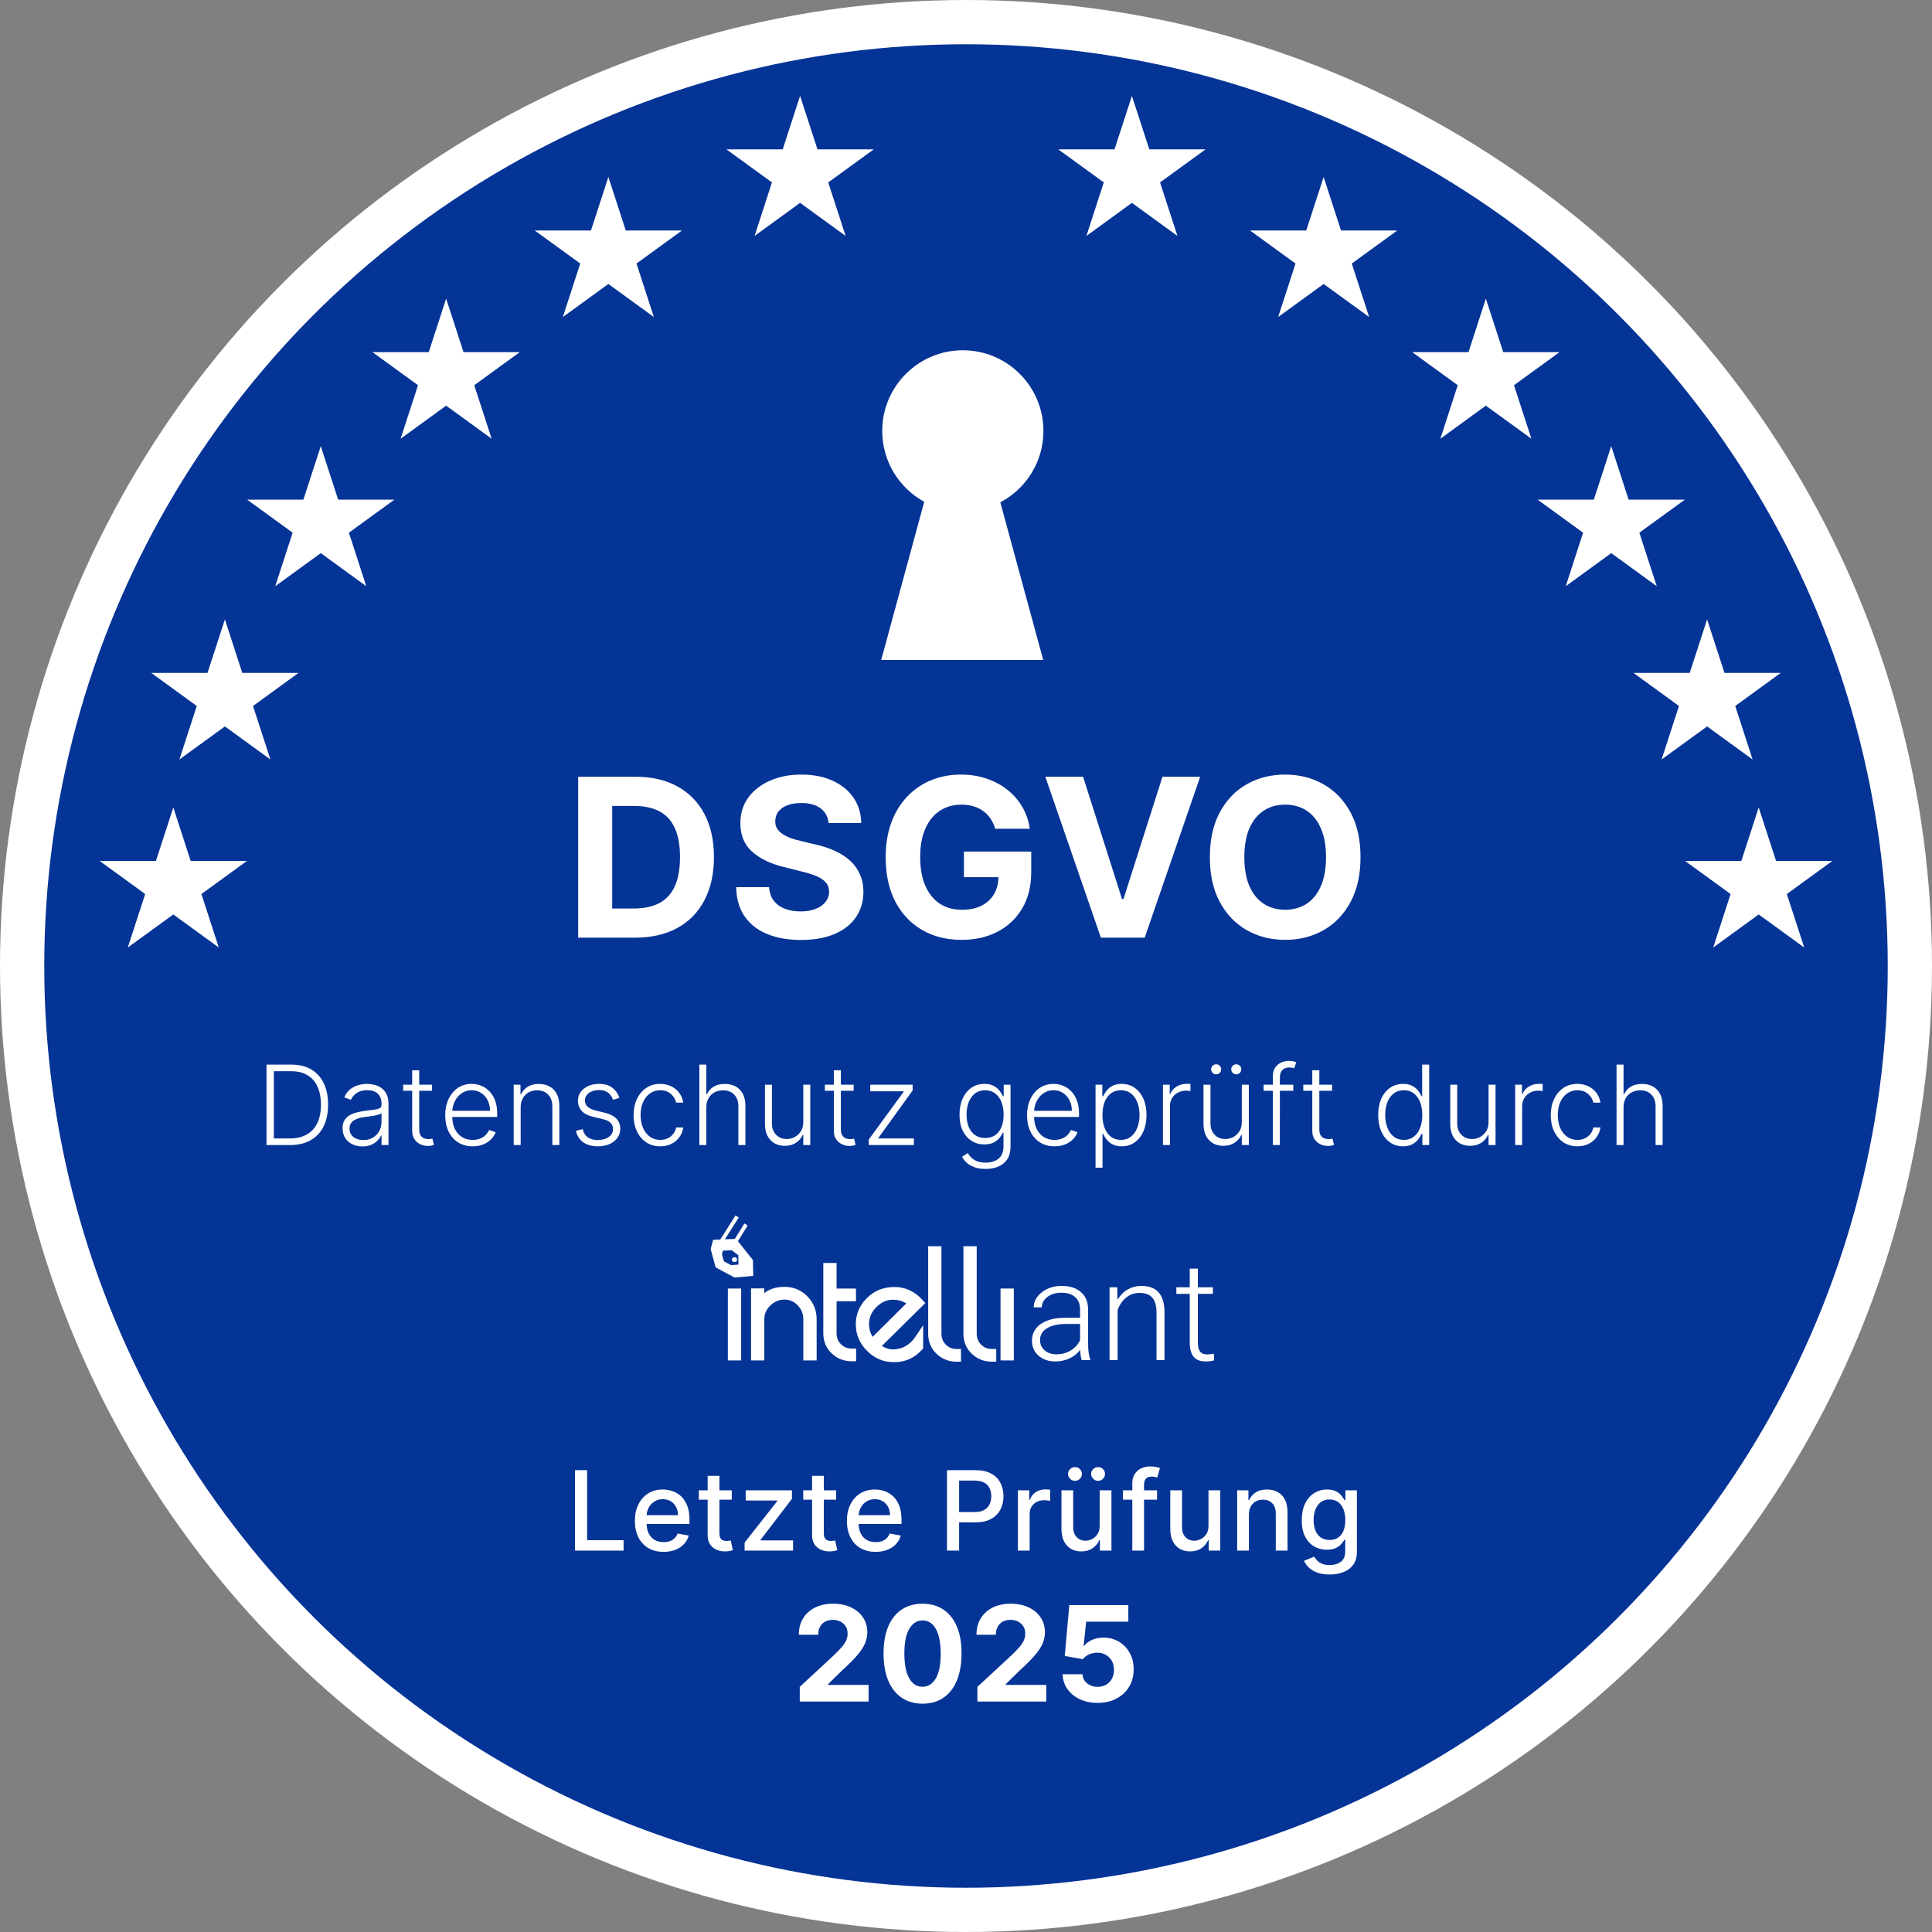 <svg width="64" height="64" viewBox="0 0 64 64" fill="none" xmlns="http://www.w3.org/2000/svg">
<rect x="0" y="0" width="64" height="64" fill="#808080" stroke="none"/>
<circle cx="32" cy="32" r="31.267" fill="#043496" stroke="white" stroke-width="1.466"/>
<path d="M19.047 51.366V48.702H19.449V51.02H20.657V51.366H19.047ZM21.982 51.407C21.785 51.407 21.616 51.365 21.474 51.281C21.332 51.196 21.223 51.076 21.146 50.923C21.069 50.768 21.031 50.587 21.031 50.38C21.031 50.175 21.069 49.995 21.146 49.839C21.223 49.683 21.331 49.561 21.468 49.473C21.607 49.386 21.769 49.342 21.955 49.342C22.068 49.342 22.177 49.36 22.283 49.398C22.389 49.435 22.484 49.494 22.568 49.573C22.652 49.653 22.718 49.757 22.767 49.884C22.816 50.011 22.84 50.165 22.84 50.346V50.484H21.251V50.193H22.459C22.459 50.09 22.438 50 22.396 49.921C22.355 49.841 22.296 49.778 22.221 49.732C22.146 49.686 22.058 49.663 21.958 49.663C21.848 49.663 21.753 49.69 21.671 49.744C21.591 49.797 21.528 49.866 21.484 49.952C21.441 50.037 21.419 50.129 21.419 50.229V50.457C21.419 50.59 21.442 50.704 21.489 50.798C21.537 50.892 21.603 50.963 21.688 51.013C21.773 51.061 21.873 51.085 21.986 51.085C22.06 51.085 22.127 51.075 22.188 51.054C22.249 51.032 22.301 51 22.345 50.958C22.39 50.915 22.424 50.863 22.447 50.8L22.815 50.867C22.786 50.975 22.733 51.07 22.656 51.152C22.581 51.232 22.486 51.295 22.372 51.34C22.258 51.385 22.128 51.407 21.982 51.407ZM24.241 49.368V49.68H23.149V49.368H24.241ZM23.442 48.889H23.831V50.78C23.831 50.855 23.843 50.912 23.865 50.95C23.888 50.987 23.917 51.013 23.952 51.027C23.989 51.04 24.028 51.046 24.071 51.046C24.102 51.046 24.129 51.044 24.153 51.04C24.176 51.035 24.194 51.032 24.207 51.029L24.278 51.351C24.255 51.359 24.223 51.368 24.181 51.377C24.14 51.386 24.088 51.392 24.025 51.392C23.923 51.394 23.827 51.376 23.739 51.338C23.65 51.3 23.579 51.241 23.524 51.161C23.47 51.081 23.442 50.981 23.442 50.86V48.889ZM24.666 51.366V51.1L25.749 49.724V49.706H24.702V49.368H26.234V49.651L25.194 51.01V51.028H26.271V51.366H24.666ZM27.699 49.368V49.68H26.608V49.368H27.699ZM26.901 48.889H27.29V50.78C27.29 50.855 27.301 50.912 27.323 50.95C27.346 50.987 27.375 51.013 27.411 51.027C27.447 51.04 27.486 51.046 27.529 51.046C27.56 51.046 27.587 51.044 27.611 51.04C27.634 51.035 27.653 51.032 27.666 51.029L27.736 51.351C27.713 51.359 27.681 51.368 27.64 51.377C27.598 51.386 27.546 51.392 27.483 51.392C27.381 51.394 27.286 51.376 27.197 51.338C27.109 51.3 27.037 51.241 26.983 51.161C26.928 51.081 26.901 50.981 26.901 50.86V48.889ZM29.006 51.407C28.809 51.407 28.64 51.365 28.498 51.281C28.356 51.196 28.247 51.076 28.17 50.923C28.093 50.768 28.055 50.587 28.055 50.38C28.055 50.175 28.093 49.995 28.17 49.839C28.247 49.683 28.355 49.561 28.492 49.473C28.631 49.386 28.793 49.342 28.979 49.342C29.092 49.342 29.201 49.36 29.307 49.398C29.413 49.435 29.508 49.494 29.592 49.573C29.676 49.653 29.742 49.757 29.791 49.884C29.84 50.011 29.864 50.165 29.864 50.346V50.484H28.275V50.193H29.483C29.483 50.09 29.462 50 29.42 49.921C29.378 49.841 29.32 49.778 29.244 49.732C29.17 49.686 29.082 49.663 28.982 49.663C28.872 49.663 28.777 49.69 28.695 49.744C28.615 49.797 28.552 49.866 28.508 49.952C28.465 50.037 28.443 50.129 28.443 50.229V50.457C28.443 50.59 28.466 50.704 28.513 50.798C28.561 50.892 28.627 50.963 28.712 51.013C28.797 51.061 28.897 51.085 29.01 51.085C29.084 51.085 29.151 51.075 29.212 51.054C29.273 51.032 29.325 51 29.369 50.958C29.414 50.915 29.448 50.863 29.471 50.8L29.839 50.867C29.81 50.975 29.757 51.07 29.68 51.152C29.605 51.232 29.51 51.295 29.395 51.34C29.282 51.385 29.152 51.407 29.006 51.407ZM31.37 51.366V48.702H32.32C32.527 48.702 32.699 48.739 32.835 48.815C32.971 48.89 33.073 48.993 33.141 49.124C33.208 49.255 33.242 49.401 33.242 49.564C33.242 49.728 33.208 49.876 33.139 50.007C33.072 50.137 32.969 50.24 32.832 50.316C32.696 50.392 32.525 50.43 32.318 50.43H31.665V50.089H32.282C32.413 50.089 32.519 50.066 32.601 50.021C32.682 49.975 32.742 49.913 32.78 49.834C32.818 49.755 32.837 49.665 32.837 49.564C32.837 49.464 32.818 49.374 32.78 49.296C32.742 49.218 32.682 49.157 32.599 49.113C32.518 49.069 32.41 49.046 32.277 49.046H31.772V51.366H31.37ZM33.719 51.366V49.368H34.095V49.685H34.116C34.152 49.578 34.216 49.493 34.308 49.432C34.401 49.369 34.506 49.338 34.623 49.338C34.648 49.338 34.676 49.339 34.709 49.34C34.743 49.342 34.769 49.344 34.788 49.347V49.719C34.773 49.715 34.745 49.71 34.705 49.705C34.665 49.699 34.625 49.696 34.586 49.696C34.493 49.696 34.411 49.715 34.34 49.754C34.268 49.792 34.212 49.846 34.17 49.914C34.129 49.982 34.108 50.059 34.108 50.146V51.366H33.719ZM36.428 50.538V49.368H36.818V51.366H36.436V51.02H36.415C36.369 51.127 36.295 51.216 36.194 51.287C36.093 51.357 35.968 51.392 35.818 51.392C35.689 51.392 35.575 51.364 35.477 51.308C35.379 51.251 35.301 51.166 35.245 51.054C35.19 50.942 35.162 50.804 35.162 50.639V49.368H35.551V50.592C35.551 50.728 35.589 50.837 35.664 50.917C35.739 50.998 35.837 51.038 35.958 51.038C36.031 51.038 36.103 51.02 36.175 50.984C36.248 50.947 36.309 50.892 36.356 50.819C36.405 50.745 36.429 50.651 36.428 50.538ZM35.611 49.054C35.549 49.054 35.495 49.032 35.449 48.987C35.403 48.941 35.38 48.888 35.38 48.828C35.38 48.763 35.403 48.709 35.449 48.665C35.495 48.622 35.549 48.6 35.611 48.6C35.676 48.6 35.73 48.622 35.773 48.665C35.818 48.709 35.84 48.763 35.84 48.828C35.84 48.888 35.818 48.941 35.773 48.987C35.73 49.032 35.676 49.054 35.611 49.054ZM36.376 49.054C36.314 49.054 36.26 49.032 36.214 48.987C36.168 48.941 36.145 48.888 36.145 48.828C36.145 48.763 36.168 48.709 36.214 48.665C36.26 48.622 36.314 48.6 36.376 48.6C36.441 48.6 36.495 48.622 36.538 48.665C36.583 48.709 36.605 48.763 36.605 48.828C36.605 48.888 36.583 48.941 36.538 48.987C36.495 49.032 36.441 49.054 36.376 49.054ZM38.329 49.368V49.68H37.199V49.368H38.329ZM37.509 51.366V49.136C37.509 49.011 37.536 48.908 37.591 48.825C37.646 48.742 37.718 48.68 37.808 48.639C37.898 48.597 37.996 48.577 38.102 48.577C38.18 48.577 38.247 48.583 38.303 48.596C38.358 48.608 38.399 48.62 38.426 48.63L38.335 48.945C38.317 48.94 38.294 48.934 38.265 48.927C38.236 48.919 38.202 48.915 38.161 48.915C38.066 48.915 37.999 48.938 37.958 48.985C37.918 49.032 37.898 49.1 37.898 49.188V51.366H37.509ZM40.033 50.538V49.368H40.423V51.366H40.041V51.02H40.02C39.974 51.127 39.9 51.216 39.799 51.287C39.698 51.357 39.573 51.392 39.423 51.392C39.294 51.392 39.181 51.364 39.082 51.308C38.984 51.251 38.906 51.166 38.85 51.054C38.794 50.942 38.767 50.804 38.767 50.639V49.368H39.156V50.592C39.156 50.728 39.194 50.837 39.269 50.917C39.344 50.998 39.443 51.038 39.563 51.038C39.636 51.038 39.708 51.02 39.78 50.984C39.853 50.947 39.913 50.892 39.961 50.819C40.01 50.745 40.034 50.651 40.033 50.538ZM41.372 50.18V51.366H40.983V49.368H41.356V49.693H41.381C41.427 49.587 41.499 49.502 41.597 49.438C41.696 49.374 41.82 49.342 41.97 49.342C42.106 49.342 42.226 49.37 42.328 49.428C42.43 49.484 42.51 49.568 42.566 49.68C42.623 49.792 42.651 49.93 42.651 50.095V51.366H42.262V50.142C42.262 49.997 42.224 49.884 42.148 49.802C42.073 49.72 41.969 49.679 41.837 49.679C41.747 49.679 41.667 49.698 41.597 49.737C41.527 49.776 41.472 49.834 41.431 49.909C41.392 49.984 41.372 50.074 41.372 50.18ZM44.047 52.157C43.888 52.157 43.752 52.137 43.637 52.095C43.523 52.053 43.431 51.998 43.359 51.93C43.287 51.861 43.233 51.786 43.197 51.705L43.532 51.567C43.555 51.605 43.586 51.645 43.626 51.688C43.665 51.731 43.719 51.768 43.787 51.798C43.855 51.829 43.943 51.844 44.051 51.844C44.198 51.844 44.32 51.808 44.417 51.736C44.513 51.665 44.561 51.551 44.561 51.395V51.002H44.536C44.513 51.045 44.479 51.092 44.435 51.144C44.391 51.196 44.332 51.241 44.255 51.279C44.179 51.317 44.08 51.337 43.957 51.337C43.799 51.337 43.657 51.3 43.531 51.226C43.405 51.151 43.305 51.042 43.231 50.897C43.158 50.751 43.122 50.572 43.122 50.359C43.122 50.147 43.158 49.965 43.23 49.813C43.303 49.661 43.403 49.545 43.529 49.464C43.656 49.383 43.799 49.342 43.96 49.342C44.084 49.342 44.184 49.363 44.26 49.404C44.337 49.445 44.396 49.493 44.439 49.547C44.482 49.602 44.516 49.65 44.539 49.692H44.568V49.368H44.949V51.411C44.949 51.582 44.909 51.723 44.829 51.834C44.749 51.944 44.641 52.025 44.505 52.078C44.37 52.131 44.217 52.157 44.047 52.157ZM44.043 51.014C44.155 51.014 44.25 50.988 44.327 50.936C44.405 50.883 44.464 50.807 44.504 50.709C44.544 50.61 44.565 50.492 44.565 50.354C44.565 50.22 44.545 50.101 44.505 49.999C44.465 49.897 44.407 49.817 44.329 49.76C44.252 49.701 44.157 49.672 44.043 49.672C43.926 49.672 43.828 49.703 43.75 49.763C43.672 49.823 43.613 49.905 43.573 50.008C43.534 50.111 43.515 50.227 43.515 50.354C43.515 50.485 43.535 50.6 43.575 50.699C43.615 50.798 43.674 50.875 43.752 50.931C43.831 50.986 43.928 51.014 44.043 51.014ZM26.493 56.366V55.879L27.631 54.825C27.728 54.732 27.809 54.647 27.875 54.572C27.942 54.497 27.992 54.424 28.026 54.352C28.061 54.279 28.078 54.201 28.078 54.116C28.078 54.023 28.057 53.942 28.014 53.874C27.971 53.806 27.913 53.753 27.839 53.717C27.765 53.679 27.681 53.66 27.588 53.66C27.49 53.66 27.405 53.68 27.332 53.72C27.259 53.759 27.203 53.816 27.163 53.89C27.123 53.964 27.104 54.052 27.104 54.154H26.462C26.462 53.945 26.509 53.763 26.604 53.609C26.699 53.455 26.831 53.336 27.002 53.251C27.173 53.167 27.37 53.125 27.593 53.125C27.822 53.125 28.021 53.166 28.191 53.247C28.361 53.327 28.494 53.438 28.589 53.581C28.683 53.724 28.731 53.887 28.731 54.071C28.731 54.192 28.707 54.311 28.659 54.429C28.612 54.546 28.528 54.677 28.407 54.821C28.287 54.963 28.117 55.135 27.897 55.334L27.43 55.792V55.814H28.773V56.366H26.493ZM30.561 56.437C30.292 56.436 30.061 56.37 29.867 56.238C29.675 56.107 29.526 55.917 29.422 55.669C29.319 55.42 29.268 55.12 29.269 54.771C29.269 54.422 29.321 54.125 29.424 53.879C29.528 53.633 29.676 53.447 29.869 53.319C30.062 53.19 30.293 53.125 30.561 53.125C30.828 53.125 31.058 53.19 31.251 53.319C31.444 53.448 31.593 53.635 31.697 53.881C31.801 54.125 31.853 54.422 31.852 54.771C31.852 55.121 31.8 55.421 31.696 55.67C31.593 55.919 31.445 56.109 31.252 56.24C31.06 56.371 30.829 56.437 30.561 56.437ZM30.561 55.876C30.744 55.876 30.89 55.784 30.999 55.6C31.109 55.416 31.163 55.139 31.162 54.771C31.162 54.528 31.137 54.326 31.087 54.165C31.038 54.004 30.968 53.882 30.878 53.801C30.788 53.72 30.682 53.679 30.561 53.679C30.378 53.679 30.233 53.77 30.123 53.953C30.014 54.135 29.959 54.407 29.958 54.771C29.958 55.016 29.982 55.221 30.031 55.386C30.081 55.549 30.151 55.672 30.242 55.754C30.333 55.836 30.439 55.876 30.561 55.876ZM32.378 56.366V55.879L33.516 54.825C33.613 54.732 33.694 54.647 33.76 54.572C33.826 54.497 33.877 54.424 33.911 54.352C33.946 54.279 33.963 54.201 33.963 54.116C33.963 54.023 33.941 53.942 33.899 53.874C33.856 53.806 33.798 53.753 33.724 53.717C33.65 53.679 33.566 53.66 33.472 53.66C33.375 53.66 33.289 53.68 33.216 53.72C33.144 53.759 33.087 53.816 33.048 53.89C33.008 53.964 32.988 54.052 32.988 54.154H32.347C32.347 53.945 32.394 53.763 32.489 53.609C32.584 53.455 32.716 53.336 32.887 53.251C33.058 53.167 33.254 53.125 33.477 53.125C33.706 53.125 33.906 53.166 34.075 53.247C34.246 53.327 34.379 53.438 34.473 53.581C34.568 53.724 34.615 53.887 34.615 54.071C34.615 54.192 34.592 54.311 34.544 54.429C34.497 54.546 34.413 54.677 34.292 54.821C34.172 54.963 34.001 55.135 33.782 55.334L33.315 55.792V55.814H34.658V56.366H32.378ZM36.359 56.41C36.139 56.41 35.942 56.37 35.769 56.288C35.597 56.207 35.461 56.095 35.36 55.953C35.259 55.81 35.207 55.647 35.202 55.462H35.858C35.865 55.586 35.917 55.687 36.014 55.764C36.111 55.841 36.226 55.879 36.359 55.879C36.466 55.879 36.559 55.856 36.641 55.809C36.723 55.761 36.787 55.695 36.833 55.611C36.879 55.525 36.903 55.428 36.903 55.317C36.903 55.205 36.879 55.106 36.831 55.02C36.784 54.935 36.719 54.868 36.636 54.821C36.553 54.773 36.457 54.748 36.35 54.747C36.256 54.747 36.165 54.767 36.077 54.805C35.989 54.843 35.921 54.896 35.872 54.963L35.271 54.855L35.422 53.169H37.377V53.721H35.98L35.897 54.522H35.916C35.972 54.443 36.057 54.378 36.17 54.326C36.284 54.274 36.411 54.248 36.551 54.248C36.744 54.248 36.916 54.293 37.067 54.383C37.218 54.474 37.337 54.598 37.424 54.757C37.512 54.914 37.555 55.095 37.554 55.3C37.555 55.515 37.505 55.707 37.404 55.875C37.304 56.041 37.164 56.172 36.984 56.268C36.805 56.363 36.597 56.41 36.359 56.41Z" fill="white"/>
<g clip-path="url(#clip0_1700_4571)">
<path d="M24.552 42.684H24.111V45.066H24.552V42.684Z" fill="white"/>
<path d="M27.052 45.066H26.611V43.701C26.611 43.524 26.551 43.374 26.426 43.242C26.302 43.113 26.158 43.05 25.984 43.05C25.808 43.05 25.656 43.114 25.52 43.246C25.385 43.377 25.319 43.526 25.319 43.701V45.066H24.879V42.68H25.319V42.836C25.494 42.698 25.716 42.628 25.984 42.628C26.284 42.628 26.54 42.734 26.744 42.942C26.948 43.15 27.052 43.405 27.052 43.701V45.066H27.052Z" fill="white"/>
<path d="M28.36 45.094H28.215C27.957 45.094 27.733 45.007 27.551 44.833C27.366 44.658 27.273 44.432 27.273 44.162V41.837H27.713V42.685H28.355V43.106H27.713V44.162C27.713 44.312 27.76 44.432 27.858 44.529C27.956 44.626 28.073 44.673 28.215 44.673H28.36V45.094Z" fill="white"/>
<path d="M29.635 45.122H29.593C29.259 45.122 28.965 44.995 28.719 44.746C28.473 44.497 28.349 44.202 28.349 43.868C28.349 43.535 28.473 43.242 28.718 42.999C28.962 42.756 29.268 42.633 29.626 42.633C29.987 42.633 30.3 42.778 30.558 43.063L30.651 43.166L29.213 44.586C29.338 44.662 29.458 44.701 29.57 44.701C29.732 44.701 29.872 44.665 29.997 44.592C30.125 44.519 30.232 44.418 30.315 44.294L30.581 43.9V44.67L30.543 44.711C30.295 44.984 29.99 45.122 29.635 45.122ZM29.586 43.055C29.378 43.055 29.196 43.134 29.032 43.299C28.868 43.463 28.788 43.645 28.788 43.854C28.788 44.015 28.827 44.157 28.906 44.285L30.022 43.177C29.89 43.095 29.746 43.055 29.586 43.055Z" fill="white"/>
<path d="M31.834 45.108H31.688C31.43 45.108 31.207 45.02 31.024 44.847C30.84 44.672 30.747 44.446 30.747 44.176V41.283H31.187V44.176C31.187 44.326 31.234 44.446 31.332 44.542C31.43 44.64 31.547 44.687 31.688 44.687H31.834V45.108L31.834 45.108Z" fill="white"/>
<path d="M33.002 45.108H32.857C32.599 45.108 32.375 45.02 32.193 44.847C32.009 44.672 31.915 44.446 31.915 44.176V41.283H32.355V44.176C32.355 44.326 32.403 44.446 32.501 44.543C32.599 44.64 32.715 44.687 32.857 44.687H33.002V45.108L33.002 45.108Z" fill="white"/>
<path d="M33.584 42.684H33.144V45.066H33.584V42.684Z" fill="white"/>
<path d="M35.833 45.055C35.806 44.979 35.789 44.867 35.782 44.718C35.688 44.84 35.569 44.934 35.424 45.001C35.279 45.067 35.125 45.1 34.963 45.1C34.731 45.1 34.544 45.035 34.4 44.906C34.257 44.777 34.185 44.613 34.185 44.415C34.185 44.18 34.283 43.995 34.478 43.858C34.674 43.721 34.946 43.653 35.296 43.653H35.779V43.378C35.779 43.206 35.726 43.07 35.62 42.971C35.514 42.873 35.359 42.823 35.155 42.823C34.969 42.823 34.815 42.871 34.693 42.966C34.571 43.061 34.511 43.175 34.511 43.309L34.243 43.307C34.243 43.115 34.332 42.949 34.511 42.809C34.689 42.668 34.908 42.598 35.168 42.598C35.438 42.598 35.65 42.665 35.805 42.8C35.961 42.934 36.04 43.122 36.045 43.363V44.505C36.045 44.738 36.069 44.913 36.118 45.029V45.055H35.833V45.055ZM34.994 44.863C35.173 44.863 35.332 44.82 35.473 44.734C35.613 44.648 35.715 44.532 35.779 44.388V43.858H35.302C35.036 43.86 34.828 43.909 34.678 44.004C34.527 44.098 34.453 44.228 34.453 44.392C34.453 44.528 34.503 44.64 34.603 44.729C34.703 44.819 34.834 44.863 34.994 44.863Z" fill="white"/>
<path d="M37.011 42.642L37.019 43.055C37.11 42.906 37.223 42.793 37.358 42.715C37.494 42.637 37.643 42.598 37.807 42.598C38.065 42.598 38.258 42.67 38.384 42.816C38.511 42.962 38.575 43.18 38.576 43.472V45.055H38.311V43.47C38.309 43.254 38.263 43.093 38.173 42.988C38.084 42.882 37.94 42.83 37.742 42.83C37.577 42.83 37.431 42.881 37.304 42.985C37.177 43.088 37.083 43.227 37.022 43.403V45.055H36.756V42.642H37.011Z" fill="white"/>
<path d="M39.68 42.025V42.642H40.179V42.861H39.68V44.47C39.68 44.604 39.704 44.704 39.752 44.769C39.8 44.835 39.881 44.867 39.994 44.867C40.039 44.867 40.111 44.86 40.21 44.845L40.221 45.062C40.152 45.087 40.056 45.099 39.936 45.099C39.753 45.099 39.62 45.046 39.537 44.94C39.454 44.834 39.412 44.677 39.412 44.471V42.861H38.968V42.642H39.412V42.025H39.68L39.68 42.025Z" fill="white"/>
<path d="M24.942 41.74L24.444 41.117L24.768 40.596L24.66 40.529L24.342 41.041L24.014 41.054L24.472 40.33L24.364 40.263L23.86 41.061L23.85 41.061L23.622 41.071L23.542 41.376L23.707 41.984L24.33 42.319L24.951 42.266L24.942 41.74ZM24.221 41.911L23.98 41.782L23.916 41.546L23.947 41.428L24.035 41.425L24.241 41.416L24.458 41.581L24.462 41.891L24.221 41.911Z" fill="white"/>
<path d="M24.331 41.805C24.275 41.805 24.247 41.779 24.247 41.727C24.247 41.675 24.275 41.648 24.331 41.648C24.387 41.648 24.415 41.675 24.415 41.727C24.415 41.779 24.387 41.805 24.331 41.805Z" fill="white"/>
</g>
<path d="M9.609 37.931H8.828V35.267H9.656C9.91 35.267 10.127 35.319 10.307 35.425C10.489 35.531 10.627 35.683 10.724 35.881C10.82 36.078 10.868 36.316 10.868 36.592C10.868 36.872 10.819 37.112 10.72 37.312C10.622 37.511 10.479 37.665 10.29 37.771C10.103 37.878 9.876 37.931 9.609 37.931ZM9.071 37.713H9.594C9.823 37.713 10.015 37.668 10.169 37.577C10.324 37.487 10.44 37.358 10.517 37.191C10.594 37.023 10.633 36.824 10.633 36.592C10.632 36.362 10.594 36.165 10.518 35.999C10.444 35.833 10.333 35.706 10.185 35.618C10.039 35.529 9.857 35.485 9.641 35.485H9.071V37.713ZM12.005 37.977C11.884 37.977 11.774 37.953 11.674 37.907C11.575 37.859 11.495 37.79 11.436 37.701C11.377 37.611 11.348 37.502 11.348 37.373C11.348 37.274 11.366 37.191 11.404 37.123C11.441 37.056 11.494 37 11.562 36.957C11.631 36.913 11.712 36.879 11.806 36.854C11.899 36.829 12.002 36.809 12.115 36.795C12.227 36.782 12.322 36.769 12.399 36.759C12.477 36.748 12.537 36.732 12.577 36.709C12.618 36.687 12.638 36.651 12.638 36.6V36.553C12.638 36.417 12.598 36.31 12.516 36.232C12.435 36.153 12.319 36.114 12.167 36.114C12.023 36.114 11.906 36.145 11.815 36.209C11.725 36.272 11.661 36.346 11.625 36.432L11.405 36.353C11.45 36.244 11.512 36.157 11.592 36.091C11.672 36.026 11.761 35.978 11.86 35.95C11.959 35.92 12.059 35.905 12.161 35.905C12.237 35.905 12.317 35.915 12.399 35.935C12.482 35.955 12.559 35.99 12.631 36.039C12.702 36.088 12.759 36.156 12.804 36.244C12.848 36.33 12.87 36.441 12.87 36.574V37.931H12.638V37.615H12.624C12.596 37.674 12.555 37.731 12.501 37.787C12.446 37.842 12.377 37.888 12.295 37.923C12.213 37.959 12.116 37.977 12.005 37.977ZM12.036 37.765C12.159 37.765 12.266 37.737 12.356 37.683C12.446 37.628 12.516 37.556 12.564 37.465C12.614 37.374 12.638 37.274 12.638 37.165V36.876C12.621 36.892 12.592 36.907 12.551 36.92C12.511 36.933 12.465 36.945 12.412 36.955C12.36 36.965 12.308 36.973 12.256 36.98C12.204 36.987 12.157 36.993 12.115 36.998C12.002 37.012 11.906 37.034 11.826 37.063C11.747 37.093 11.685 37.134 11.643 37.186C11.601 37.237 11.579 37.303 11.579 37.383C11.579 37.505 11.623 37.599 11.709 37.666C11.796 37.732 11.905 37.765 12.036 37.765ZM14.31 35.933V36.134H13.356V35.933H14.31ZM13.654 35.454H13.887V37.41C13.887 37.493 13.901 37.558 13.93 37.606C13.959 37.653 13.996 37.686 14.042 37.706C14.088 37.725 14.137 37.735 14.189 37.735C14.219 37.735 14.245 37.733 14.267 37.73C14.289 37.725 14.308 37.721 14.324 37.717L14.374 37.926C14.351 37.935 14.323 37.943 14.29 37.95C14.258 37.957 14.217 37.961 14.168 37.961C14.083 37.961 14.001 37.943 13.922 37.905C13.844 37.868 13.78 37.812 13.73 37.739C13.679 37.665 13.654 37.574 13.654 37.464V35.454ZM15.659 37.973C15.473 37.973 15.311 37.93 15.175 37.843C15.039 37.755 14.934 37.634 14.859 37.48C14.785 37.325 14.748 37.146 14.748 36.944C14.748 36.742 14.785 36.564 14.859 36.408C14.934 36.251 15.036 36.128 15.167 36.039C15.299 35.95 15.451 35.905 15.624 35.905C15.732 35.905 15.837 35.925 15.938 35.965C16.038 36.004 16.128 36.065 16.208 36.146C16.289 36.227 16.353 36.329 16.399 36.452C16.446 36.574 16.47 36.719 16.47 36.886V37.001H14.908V36.797H16.233C16.233 36.668 16.207 36.553 16.155 36.451C16.104 36.347 16.032 36.266 15.94 36.206C15.849 36.146 15.744 36.116 15.624 36.116C15.497 36.116 15.386 36.15 15.29 36.218C15.193 36.285 15.118 36.375 15.063 36.486C15.009 36.597 14.982 36.718 14.981 36.85V36.972C14.981 37.131 15.009 37.27 15.063 37.389C15.119 37.507 15.197 37.598 15.299 37.663C15.4 37.728 15.52 37.761 15.659 37.761C15.754 37.761 15.837 37.746 15.908 37.717C15.98 37.687 16.04 37.648 16.089 37.598C16.138 37.548 16.175 37.493 16.201 37.433L16.42 37.505C16.39 37.589 16.34 37.666 16.271 37.737C16.202 37.809 16.116 37.866 16.013 37.909C15.911 37.952 15.793 37.973 15.659 37.973ZM17.248 36.682V37.931H17.017V35.933H17.242V36.246H17.263C17.31 36.144 17.383 36.062 17.481 36C17.581 35.938 17.704 35.907 17.851 35.907C17.985 35.907 18.103 35.935 18.205 35.991C18.307 36.047 18.387 36.129 18.443 36.237C18.5 36.346 18.529 36.479 18.529 36.637V37.931H18.297V36.651C18.297 36.487 18.251 36.357 18.159 36.262C18.068 36.166 17.946 36.119 17.792 36.119C17.687 36.119 17.594 36.141 17.513 36.186C17.431 36.231 17.366 36.297 17.319 36.382C17.272 36.466 17.248 36.566 17.248 36.682ZM20.518 36.371L20.306 36.431C20.285 36.371 20.256 36.317 20.218 36.268C20.179 36.22 20.13 36.181 20.068 36.153C20.007 36.124 19.932 36.11 19.842 36.11C19.706 36.11 19.595 36.142 19.509 36.206C19.422 36.27 19.378 36.353 19.378 36.455C19.378 36.54 19.408 36.61 19.467 36.664C19.527 36.717 19.619 36.759 19.743 36.79L20.045 36.864C20.212 36.905 20.337 36.97 20.421 37.058C20.505 37.147 20.547 37.258 20.547 37.391C20.547 37.504 20.516 37.604 20.453 37.692C20.391 37.779 20.303 37.849 20.192 37.899C20.081 37.948 19.952 37.973 19.805 37.973C19.61 37.973 19.449 37.929 19.322 37.842C19.196 37.753 19.115 37.626 19.079 37.459L19.302 37.404C19.33 37.523 19.386 37.613 19.469 37.674C19.554 37.734 19.664 37.765 19.801 37.765C19.955 37.765 20.078 37.73 20.169 37.662C20.261 37.593 20.307 37.506 20.307 37.402C20.307 37.321 20.28 37.253 20.227 37.199C20.173 37.143 20.091 37.102 19.982 37.076L19.655 36.998C19.482 36.957 19.354 36.891 19.27 36.801C19.187 36.71 19.145 36.599 19.145 36.465C19.145 36.355 19.175 36.258 19.235 36.175C19.295 36.091 19.378 36.025 19.482 35.977C19.587 35.929 19.707 35.905 19.842 35.905C20.025 35.905 20.171 35.947 20.28 36.03C20.39 36.113 20.47 36.226 20.518 36.371ZM21.871 37.973C21.693 37.973 21.537 37.928 21.404 37.839C21.272 37.75 21.17 37.627 21.097 37.472C21.024 37.317 20.988 37.14 20.988 36.941C20.988 36.741 21.025 36.562 21.098 36.406C21.173 36.25 21.276 36.128 21.408 36.039C21.54 35.95 21.693 35.905 21.867 35.905C22.001 35.905 22.122 35.931 22.23 35.983C22.339 36.035 22.428 36.107 22.498 36.201C22.57 36.294 22.614 36.402 22.633 36.526H22.398C22.374 36.413 22.315 36.317 22.223 36.237C22.131 36.157 22.014 36.116 21.871 36.116C21.744 36.116 21.631 36.151 21.533 36.22C21.435 36.289 21.358 36.385 21.303 36.508C21.248 36.63 21.221 36.772 21.221 36.933C21.221 37.096 21.248 37.239 21.301 37.364C21.355 37.488 21.431 37.585 21.528 37.655C21.626 37.726 21.74 37.761 21.871 37.761C21.96 37.761 22.04 37.744 22.113 37.711C22.187 37.678 22.249 37.63 22.298 37.568C22.348 37.507 22.382 37.433 22.4 37.348H22.634C22.616 37.469 22.573 37.577 22.505 37.671C22.437 37.765 22.349 37.839 22.241 37.892C22.133 37.946 22.01 37.973 21.871 37.973ZM23.398 36.682V37.931H23.167V35.267H23.398V36.246H23.419C23.466 36.143 23.538 36.061 23.637 35.999C23.735 35.938 23.86 35.907 24.011 35.907C24.147 35.907 24.265 35.934 24.368 35.99C24.47 36.045 24.55 36.127 24.607 36.236C24.665 36.344 24.693 36.478 24.693 36.637V37.931H24.46V36.651C24.46 36.486 24.414 36.356 24.322 36.262C24.231 36.166 24.108 36.119 23.953 36.119C23.846 36.119 23.751 36.141 23.668 36.186C23.584 36.231 23.519 36.297 23.47 36.382C23.422 36.466 23.398 36.566 23.398 36.682ZM26.61 37.167V35.933H26.841V37.931H26.61V37.599H26.591C26.545 37.702 26.47 37.787 26.369 37.856C26.267 37.923 26.143 37.957 25.997 37.957C25.869 37.957 25.756 37.93 25.657 37.874C25.558 37.818 25.481 37.735 25.424 37.627C25.368 37.518 25.34 37.385 25.34 37.227V35.933H25.571V37.213C25.571 37.369 25.617 37.495 25.709 37.59C25.801 37.685 25.919 37.732 26.063 37.732C26.153 37.732 26.24 37.711 26.323 37.667C26.407 37.624 26.475 37.56 26.529 37.477C26.583 37.393 26.61 37.29 26.61 37.167ZM28.278 35.933V36.134H27.325V35.933H28.278ZM27.622 35.454H27.855V37.41C27.855 37.493 27.87 37.558 27.898 37.606C27.927 37.653 27.964 37.686 28.01 37.706C28.056 37.725 28.105 37.735 28.157 37.735C28.188 37.735 28.214 37.733 28.235 37.73C28.257 37.725 28.276 37.721 28.293 37.717L28.342 37.926C28.32 37.935 28.292 37.943 28.259 37.95C28.226 37.957 28.185 37.961 28.136 37.961C28.051 37.961 27.97 37.943 27.89 37.905C27.812 37.868 27.748 37.812 27.698 37.739C27.648 37.665 27.622 37.574 27.622 37.464V35.454ZM28.779 37.931V37.748L29.934 36.168V36.151H28.828V35.933H30.232V36.124L29.097 37.696V37.713H30.273V37.931H28.779ZM32.65 38.722C32.514 38.722 32.395 38.705 32.292 38.669C32.19 38.634 32.104 38.587 32.033 38.526C31.963 38.465 31.909 38.397 31.869 38.322L32.059 38.197C32.088 38.247 32.126 38.297 32.174 38.345C32.223 38.394 32.285 38.434 32.363 38.466C32.441 38.498 32.537 38.514 32.65 38.514C32.827 38.514 32.97 38.47 33.078 38.382C33.188 38.293 33.242 38.156 33.242 37.969V37.519H33.221C33.194 37.58 33.156 37.64 33.106 37.701C33.055 37.761 32.989 37.811 32.908 37.851C32.827 37.891 32.727 37.91 32.607 37.91C32.448 37.91 32.306 37.871 32.182 37.792C32.059 37.713 31.962 37.6 31.89 37.454C31.82 37.306 31.785 37.131 31.785 36.927C31.785 36.725 31.819 36.547 31.888 36.393C31.957 36.24 32.054 36.12 32.178 36.034C32.302 35.948 32.446 35.905 32.611 35.905C32.733 35.905 32.835 35.927 32.916 35.97C32.996 36.013 33.061 36.066 33.109 36.129C33.159 36.193 33.198 36.254 33.225 36.314H33.249V35.933H33.475V37.983C33.475 38.153 33.439 38.292 33.367 38.401C33.295 38.51 33.197 38.591 33.073 38.643C32.949 38.696 32.808 38.722 32.65 38.722ZM32.635 37.698C32.763 37.698 32.873 37.668 32.964 37.606C33.055 37.544 33.125 37.454 33.173 37.338C33.222 37.222 33.246 37.083 33.246 36.923C33.246 36.767 33.222 36.628 33.175 36.508C33.127 36.386 33.057 36.291 32.966 36.221C32.876 36.151 32.766 36.116 32.635 36.116C32.501 36.116 32.388 36.152 32.296 36.224C32.204 36.296 32.135 36.393 32.088 36.516C32.041 36.637 32.018 36.773 32.018 36.923C32.018 37.076 32.042 37.21 32.089 37.328C32.137 37.444 32.207 37.535 32.299 37.601C32.391 37.666 32.503 37.698 32.635 37.698ZM34.933 37.973C34.746 37.973 34.585 37.93 34.449 37.843C34.313 37.755 34.207 37.634 34.133 37.48C34.059 37.325 34.022 37.146 34.022 36.944C34.022 36.742 34.059 36.564 34.133 36.408C34.207 36.251 34.31 36.128 34.441 36.039C34.573 35.95 34.725 35.905 34.898 35.905C35.006 35.905 35.111 35.925 35.212 35.965C35.312 36.004 35.402 36.065 35.482 36.146C35.563 36.227 35.627 36.329 35.673 36.452C35.72 36.574 35.744 36.719 35.744 36.886V37.001H34.182V36.797H35.507C35.507 36.668 35.481 36.553 35.429 36.451C35.378 36.347 35.306 36.266 35.214 36.206C35.123 36.146 35.018 36.116 34.898 36.116C34.771 36.116 34.66 36.15 34.563 36.218C34.467 36.285 34.392 36.375 34.337 36.486C34.283 36.597 34.256 36.718 34.255 36.85V36.972C34.255 37.131 34.282 37.27 34.337 37.389C34.393 37.507 34.471 37.598 34.573 37.663C34.674 37.728 34.794 37.761 34.933 37.761C35.028 37.761 35.11 37.746 35.181 37.717C35.254 37.687 35.314 37.648 35.362 37.598C35.412 37.548 35.449 37.493 35.474 37.433L35.694 37.505C35.664 37.589 35.614 37.666 35.545 37.737C35.476 37.809 35.39 37.866 35.287 37.909C35.185 37.952 35.067 37.973 34.933 37.973ZM36.291 38.681V35.933H36.516V36.314H36.543C36.571 36.254 36.609 36.193 36.658 36.13C36.706 36.067 36.77 36.014 36.85 35.97C36.931 35.927 37.032 35.905 37.155 35.905C37.319 35.905 37.464 35.949 37.587 36.035C37.711 36.121 37.807 36.242 37.876 36.397C37.945 36.552 37.98 36.732 37.98 36.937C37.98 37.144 37.945 37.325 37.876 37.48C37.807 37.635 37.711 37.756 37.587 37.843C37.464 37.93 37.32 37.973 37.157 37.973C37.037 37.973 36.936 37.951 36.854 37.908C36.773 37.864 36.708 37.811 36.658 37.748C36.608 37.684 36.57 37.621 36.543 37.56H36.522V38.681H36.291ZM36.52 36.933C36.52 37.095 36.544 37.238 36.591 37.363C36.64 37.487 36.709 37.584 36.799 37.655C36.891 37.726 37.001 37.761 37.13 37.761C37.263 37.761 37.375 37.724 37.466 37.651C37.558 37.578 37.627 37.478 37.675 37.354C37.724 37.229 37.748 37.089 37.748 36.933C37.748 36.78 37.724 36.641 37.676 36.518C37.63 36.395 37.56 36.297 37.468 36.225C37.376 36.153 37.264 36.116 37.13 36.116C37 36.116 36.889 36.151 36.798 36.221C36.707 36.291 36.638 36.387 36.59 36.51C36.543 36.633 36.52 36.774 36.52 36.933ZM38.524 37.931V35.933H38.749V36.24H38.766C38.806 36.139 38.876 36.058 38.975 35.996C39.074 35.934 39.187 35.903 39.313 35.903C39.332 35.903 39.353 35.903 39.377 35.904C39.4 35.905 39.42 35.906 39.435 35.907V36.142C39.425 36.14 39.407 36.138 39.38 36.134C39.355 36.131 39.326 36.129 39.296 36.129C39.192 36.129 39.099 36.151 39.017 36.196C38.937 36.239 38.873 36.299 38.826 36.376C38.779 36.454 38.756 36.542 38.756 36.641V37.931H38.524ZM41.137 37.167V35.933H41.369V37.931H41.137V37.599H41.119C41.072 37.702 40.998 37.787 40.896 37.856C40.795 37.923 40.671 37.957 40.524 37.957C40.397 37.957 40.283 37.93 40.185 37.874C40.086 37.818 40.008 37.735 39.952 37.627C39.895 37.518 39.867 37.385 39.867 37.227V35.933H40.099V37.213C40.099 37.369 40.145 37.495 40.237 37.59C40.328 37.685 40.447 37.732 40.59 37.732C40.681 37.732 40.767 37.711 40.851 37.667C40.934 37.624 41.003 37.56 41.056 37.477C41.11 37.393 41.137 37.29 41.137 37.167ZM40.286 35.589C40.242 35.589 40.203 35.573 40.169 35.54C40.136 35.506 40.12 35.467 40.12 35.423C40.12 35.375 40.136 35.335 40.169 35.304C40.203 35.272 40.242 35.256 40.286 35.256C40.334 35.256 40.373 35.272 40.404 35.304C40.437 35.335 40.453 35.375 40.453 35.423C40.453 35.467 40.437 35.506 40.404 35.54C40.373 35.573 40.334 35.589 40.286 35.589ZM40.952 35.589C40.908 35.589 40.869 35.573 40.835 35.54C40.802 35.506 40.786 35.467 40.786 35.423C40.786 35.375 40.802 35.335 40.835 35.304C40.869 35.272 40.908 35.256 40.952 35.256C41 35.256 41.039 35.272 41.071 35.304C41.103 35.335 41.119 35.375 41.119 35.423C41.119 35.467 41.103 35.506 41.071 35.54C41.039 35.573 41 35.589 40.952 35.589ZM42.841 35.933V36.134H41.858V35.933H42.841ZM42.166 37.931V35.64C42.166 35.532 42.19 35.442 42.24 35.368C42.29 35.294 42.355 35.238 42.436 35.2C42.517 35.162 42.602 35.143 42.693 35.143C42.753 35.143 42.803 35.148 42.843 35.158C42.884 35.168 42.916 35.178 42.94 35.187L42.872 35.39C42.855 35.385 42.833 35.379 42.808 35.372C42.783 35.365 42.751 35.361 42.713 35.361C42.613 35.361 42.535 35.39 42.48 35.446C42.426 35.502 42.398 35.583 42.398 35.688L42.397 37.931H42.166ZM44.127 35.933V36.134H43.173V35.933H44.127ZM43.471 35.454H43.704V37.41C43.704 37.493 43.718 37.558 43.747 37.606C43.776 37.653 43.813 37.686 43.859 37.706C43.905 37.725 43.954 37.735 44.006 37.735C44.036 37.735 44.062 37.733 44.084 37.73C44.106 37.725 44.125 37.721 44.141 37.717L44.191 37.926C44.168 37.935 44.14 37.943 44.107 37.95C44.074 37.957 44.034 37.961 43.985 37.961C43.9 37.961 43.818 37.943 43.739 37.905C43.661 37.868 43.597 37.812 43.547 37.739C43.496 37.665 43.471 37.574 43.471 37.464V35.454ZM46.476 37.973C46.312 37.973 46.169 37.93 46.046 37.843C45.922 37.756 45.826 37.635 45.757 37.48C45.688 37.325 45.654 37.144 45.654 36.937C45.654 36.732 45.688 36.552 45.757 36.397C45.826 36.242 45.923 36.121 46.047 36.035C46.171 35.949 46.315 35.905 46.48 35.905C46.602 35.905 46.703 35.927 46.783 35.97C46.864 36.013 46.929 36.066 46.977 36.129C47.026 36.193 47.063 36.254 47.09 36.314H47.111V35.267H47.344V37.931H47.118V37.56H47.09C47.063 37.621 47.025 37.684 46.976 37.748C46.926 37.811 46.861 37.864 46.779 37.908C46.699 37.951 46.598 37.973 46.476 37.973ZM46.504 37.761C46.633 37.761 46.743 37.726 46.834 37.655C46.925 37.584 46.995 37.487 47.042 37.363C47.091 37.238 47.115 37.095 47.115 36.933C47.115 36.774 47.091 36.633 47.044 36.51C46.996 36.387 46.926 36.291 46.835 36.221C46.744 36.151 46.634 36.116 46.504 36.116C46.37 36.116 46.257 36.153 46.165 36.225C46.074 36.297 46.005 36.395 45.957 36.518C45.91 36.641 45.887 36.78 45.887 36.933C45.887 37.089 45.911 37.229 45.958 37.354C46.006 37.478 46.075 37.578 46.167 37.651C46.258 37.724 46.371 37.761 46.504 37.761ZM49.31 37.167V35.933H49.542V37.931H49.31V37.599H49.292C49.245 37.702 49.171 37.787 49.07 37.856C48.968 37.923 48.844 37.957 48.698 37.957C48.57 37.957 48.457 37.93 48.358 37.874C48.259 37.818 48.181 37.735 48.125 37.627C48.069 37.518 48.041 37.385 48.041 37.227V35.933H48.272V37.213C48.272 37.369 48.318 37.495 48.41 37.59C48.502 37.685 48.62 37.732 48.764 37.732C48.854 37.732 48.941 37.711 49.024 37.667C49.108 37.624 49.176 37.56 49.23 37.477C49.283 37.393 49.31 37.29 49.31 37.167ZM50.192 37.931V35.933H50.417V36.24H50.434C50.474 36.139 50.543 36.058 50.642 35.996C50.742 35.934 50.855 35.903 50.98 35.903C50.999 35.903 51.021 35.903 51.044 35.904C51.068 35.905 51.087 35.906 51.103 35.907V36.142C51.092 36.14 51.074 36.138 51.048 36.134C51.022 36.131 50.994 36.129 50.964 36.129C50.859 36.129 50.767 36.151 50.685 36.196C50.604 36.239 50.541 36.299 50.494 36.376C50.447 36.454 50.423 36.542 50.423 36.641V37.931H50.192ZM52.255 37.973C52.076 37.973 51.92 37.928 51.787 37.839C51.656 37.75 51.553 37.627 51.48 37.472C51.407 37.317 51.371 37.14 51.371 36.941C51.371 36.741 51.408 36.562 51.482 36.406C51.556 36.25 51.659 36.128 51.791 36.039C51.923 35.95 52.076 35.905 52.251 35.905C52.384 35.905 52.505 35.931 52.614 35.983C52.722 36.035 52.811 36.107 52.882 36.201C52.953 36.294 52.997 36.402 53.016 36.526H52.781C52.757 36.413 52.699 36.317 52.606 36.237C52.514 36.157 52.397 36.116 52.255 36.116C52.127 36.116 52.014 36.151 51.916 36.22C51.818 36.289 51.741 36.385 51.686 36.508C51.631 36.63 51.604 36.772 51.604 36.933C51.604 37.096 51.631 37.239 51.684 37.364C51.738 37.488 51.814 37.585 51.911 37.655C52.009 37.726 52.123 37.761 52.255 37.761C52.343 37.761 52.424 37.744 52.496 37.711C52.57 37.678 52.632 37.63 52.681 37.568C52.732 37.507 52.765 37.433 52.783 37.348H53.017C53 37.469 52.957 37.577 52.888 37.671C52.821 37.765 52.732 37.839 52.624 37.892C52.516 37.946 52.393 37.973 52.255 37.973ZM53.782 36.682V37.931H53.55V35.267H53.782V36.246H53.802C53.849 36.143 53.922 36.061 54.02 35.999C54.119 35.938 54.243 35.907 54.395 35.907C54.53 35.907 54.649 35.934 54.751 35.99C54.853 36.045 54.933 36.127 54.99 36.236C55.048 36.344 55.076 36.478 55.076 36.637V37.931H54.843V36.651C54.843 36.486 54.797 36.356 54.705 36.262C54.614 36.166 54.491 36.119 54.336 36.119C54.229 36.119 54.134 36.141 54.051 36.186C53.968 36.231 53.902 36.297 53.853 36.382C53.806 36.466 53.782 36.566 53.782 36.682Z" fill="white"/>
<path d="M21.042 31.061H19.153V25.731H21.058C21.594 25.731 22.055 25.838 22.442 26.052C22.829 26.263 23.127 26.568 23.335 26.965C23.545 27.362 23.65 27.838 23.65 28.391C23.65 28.946 23.545 29.423 23.335 29.822C23.127 30.221 22.827 30.528 22.437 30.741C22.048 30.954 21.583 31.061 21.042 31.061ZM20.28 30.096H20.995C21.328 30.096 21.609 30.037 21.836 29.919C22.065 29.799 22.237 29.614 22.351 29.364C22.467 29.113 22.526 28.788 22.526 28.391C22.526 27.997 22.467 27.675 22.351 27.426C22.237 27.176 22.066 26.992 21.838 26.874C21.611 26.756 21.331 26.697 20.998 26.697H20.28V30.096ZM27.449 27.264C27.428 27.054 27.339 26.891 27.181 26.775C27.023 26.659 26.809 26.601 26.538 26.601C26.354 26.601 26.199 26.627 26.072 26.679C25.946 26.729 25.849 26.799 25.781 26.89C25.715 26.98 25.682 27.082 25.682 27.197C25.678 27.292 25.698 27.375 25.742 27.446C25.787 27.517 25.849 27.579 25.927 27.631C26.005 27.681 26.095 27.726 26.197 27.764C26.299 27.8 26.409 27.831 26.525 27.858L27.004 27.972C27.236 28.024 27.45 28.093 27.644 28.18C27.838 28.267 28.007 28.374 28.149 28.5C28.291 28.627 28.401 28.776 28.479 28.948C28.559 29.12 28.6 29.317 28.602 29.539C28.6 29.865 28.517 30.148 28.352 30.387C28.189 30.625 27.953 30.809 27.644 30.941C27.337 31.072 26.967 31.137 26.533 31.137C26.103 31.137 25.728 31.071 25.409 30.939C25.091 30.807 24.843 30.612 24.664 30.353C24.487 30.093 24.395 29.771 24.386 29.388H25.476C25.488 29.566 25.54 29.716 25.63 29.835C25.722 29.953 25.844 30.043 25.997 30.103C26.151 30.162 26.326 30.192 26.52 30.192C26.711 30.192 26.876 30.164 27.017 30.109C27.159 30.053 27.269 29.976 27.347 29.877C27.425 29.778 27.465 29.665 27.465 29.536C27.465 29.416 27.429 29.316 27.358 29.234C27.288 29.153 27.186 29.083 27.051 29.026C26.917 28.969 26.753 28.917 26.559 28.87L25.979 28.724C25.529 28.615 25.174 28.444 24.914 28.212C24.654 27.979 24.525 27.666 24.526 27.272C24.525 26.949 24.611 26.667 24.784 26.426C24.959 26.185 25.2 25.997 25.505 25.862C25.81 25.726 26.157 25.659 26.546 25.659C26.942 25.659 27.287 25.726 27.582 25.862C27.878 25.997 28.109 26.185 28.274 26.426C28.439 26.667 28.524 26.947 28.529 27.264H27.449ZM32.967 27.454C32.931 27.328 32.879 27.216 32.813 27.119C32.748 27.02 32.667 26.936 32.571 26.869C32.478 26.799 32.37 26.746 32.249 26.71C32.129 26.674 31.996 26.655 31.851 26.655C31.578 26.655 31.339 26.723 31.132 26.858C30.928 26.994 30.768 27.191 30.654 27.449C30.539 27.706 30.482 28.02 30.482 28.391C30.482 28.762 30.538 29.078 30.651 29.338C30.764 29.599 30.923 29.797 31.13 29.934C31.336 30.07 31.58 30.137 31.861 30.137C32.116 30.137 32.334 30.092 32.514 30.002C32.696 29.91 32.835 29.781 32.931 29.614C33.028 29.448 33.076 29.251 33.076 29.023L33.305 29.057H31.931V28.209H34.161V28.88C34.161 29.349 34.063 29.751 33.865 30.088C33.667 30.423 33.395 30.681 33.048 30.863C32.701 31.044 32.303 31.134 31.856 31.134C31.356 31.134 30.917 31.024 30.539 30.803C30.161 30.581 29.866 30.267 29.654 29.859C29.444 29.449 29.339 28.964 29.339 28.401C29.339 27.97 29.402 27.584 29.527 27.246C29.653 26.906 29.83 26.618 30.058 26.382C30.285 26.146 30.549 25.966 30.851 25.843C31.153 25.72 31.48 25.659 31.832 25.659C32.134 25.659 32.415 25.703 32.675 25.791C32.936 25.878 33.166 26.001 33.368 26.161C33.571 26.32 33.736 26.51 33.865 26.731C33.993 26.949 34.076 27.191 34.112 27.454H32.967ZM35.879 25.731L37.168 29.781H37.217L38.508 25.731H39.757L37.92 31.061H36.468L34.628 25.731H35.879ZM45.069 28.396C45.069 28.977 44.959 29.472 44.738 29.88C44.52 30.287 44.221 30.599 43.843 30.814C43.467 31.027 43.043 31.134 42.573 31.134C42.099 31.134 41.674 31.026 41.298 30.811C40.922 30.596 40.624 30.285 40.405 29.877C40.187 29.469 40.078 28.976 40.078 28.396C40.078 27.815 40.187 27.321 40.405 26.913C40.624 26.505 40.922 26.195 41.298 25.981C41.674 25.766 42.099 25.659 42.573 25.659C43.043 25.659 43.467 25.766 43.843 25.981C44.221 26.195 44.52 26.505 44.738 26.913C44.959 27.321 45.069 27.815 45.069 28.396ZM43.926 28.396C43.926 28.02 43.87 27.702 43.757 27.444C43.646 27.185 43.489 26.989 43.286 26.856C43.083 26.722 42.846 26.655 42.573 26.655C42.301 26.655 42.063 26.722 41.86 26.856C41.657 26.989 41.499 27.185 41.386 27.444C41.275 27.702 41.22 28.02 41.22 28.396C41.22 28.773 41.275 29.09 41.386 29.349C41.499 29.607 41.657 29.803 41.86 29.937C42.063 30.07 42.301 30.137 42.573 30.137C42.846 30.137 43.083 30.07 43.286 29.937C43.489 29.803 43.646 29.607 43.757 29.349C43.87 29.09 43.926 28.773 43.926 28.396Z" fill="white"/>
<path d="M5.741 26.748L6.317 28.52H8.18L6.672 29.616L7.248 31.388L5.741 30.293L4.233 31.388L4.809 29.616L3.301 28.52H5.165L5.741 26.748Z" fill="white"/>
<path d="M10.626 14.779L11.202 16.551H13.065L11.558 17.646L12.133 19.419L10.626 18.323L9.118 19.419L9.694 17.646L8.187 16.551H10.05L10.626 14.779Z" fill="white"/>
<path d="M7.45 20.519L8.026 22.291H9.889L8.382 23.387L8.958 25.159L7.45 24.064L5.943 25.159L6.518 23.387L5.011 22.291H6.874L7.45 20.519Z" fill="white"/>
<path d="M14.779 9.893L15.355 11.665H17.218L15.71 12.761L16.286 14.533L14.779 13.438L13.271 14.533L13.847 12.761L12.339 11.665H14.203L14.779 9.893Z" fill="white"/>
<path d="M20.153 5.863L20.729 7.635H22.592L21.084 8.73L21.66 10.502L20.153 9.407L18.645 10.502L19.221 8.73L17.713 7.635H19.577L20.153 5.863Z" fill="white"/>
<path d="M26.504 3.176L27.08 4.948H28.943L27.436 6.043L28.012 7.816L26.504 6.72L24.996 7.816L25.572 6.043L24.064 4.948H25.928L26.504 3.176Z" fill="white"/>
<path d="M58.259 26.748L57.684 28.52H55.82L57.328 29.616L56.752 31.388L58.259 30.293L59.767 31.388L59.191 29.616L60.699 28.52H58.835L58.259 26.748Z" fill="white"/>
<path d="M53.374 14.779L52.798 16.551H50.935L52.442 17.646L51.867 19.419L53.374 18.323L54.882 19.419L54.306 17.646L55.813 16.551H53.95L53.374 14.779Z" fill="white"/>
<path d="M56.55 20.519L55.974 22.291H54.111L55.618 23.387L55.042 25.159L56.55 24.064L58.057 25.159L57.482 23.387L58.989 22.291H57.126L56.55 20.519Z" fill="white"/>
<path d="M49.221 9.893L48.645 11.665H46.782L48.289 12.761L47.714 14.533L49.221 13.438L50.729 14.533L50.153 12.761L51.661 11.665H49.797L49.221 9.893Z" fill="white"/>
<path d="M43.847 5.863L43.271 7.635H41.408L42.916 8.73L42.34 10.502L43.847 9.407L45.355 10.502L44.779 8.73L46.287 7.635H44.423L43.847 5.863Z" fill="white"/>
<path d="M37.496 3.176L36.92 4.948H35.057L36.564 6.043L35.989 7.816L37.496 6.72L39.004 7.816L38.428 6.043L39.935 4.948H38.072L37.496 3.176Z" fill="white"/>
<path d="M34.565 14.276C34.565 12.8 33.369 11.603 31.895 11.603C30.421 11.603 29.225 12.8 29.225 14.276C29.225 15.288 29.787 16.168 30.616 16.622L29.191 21.863H34.558L33.137 16.64C33.986 16.192 34.565 15.302 34.565 14.276Z" fill="white"/>
<defs>
<clipPath id="clip0_1700_4571">
<rect width="16.855" height="5.13" fill="white" transform="translate(23.45 40.183)"/>
</clipPath>
</defs>
</svg>
